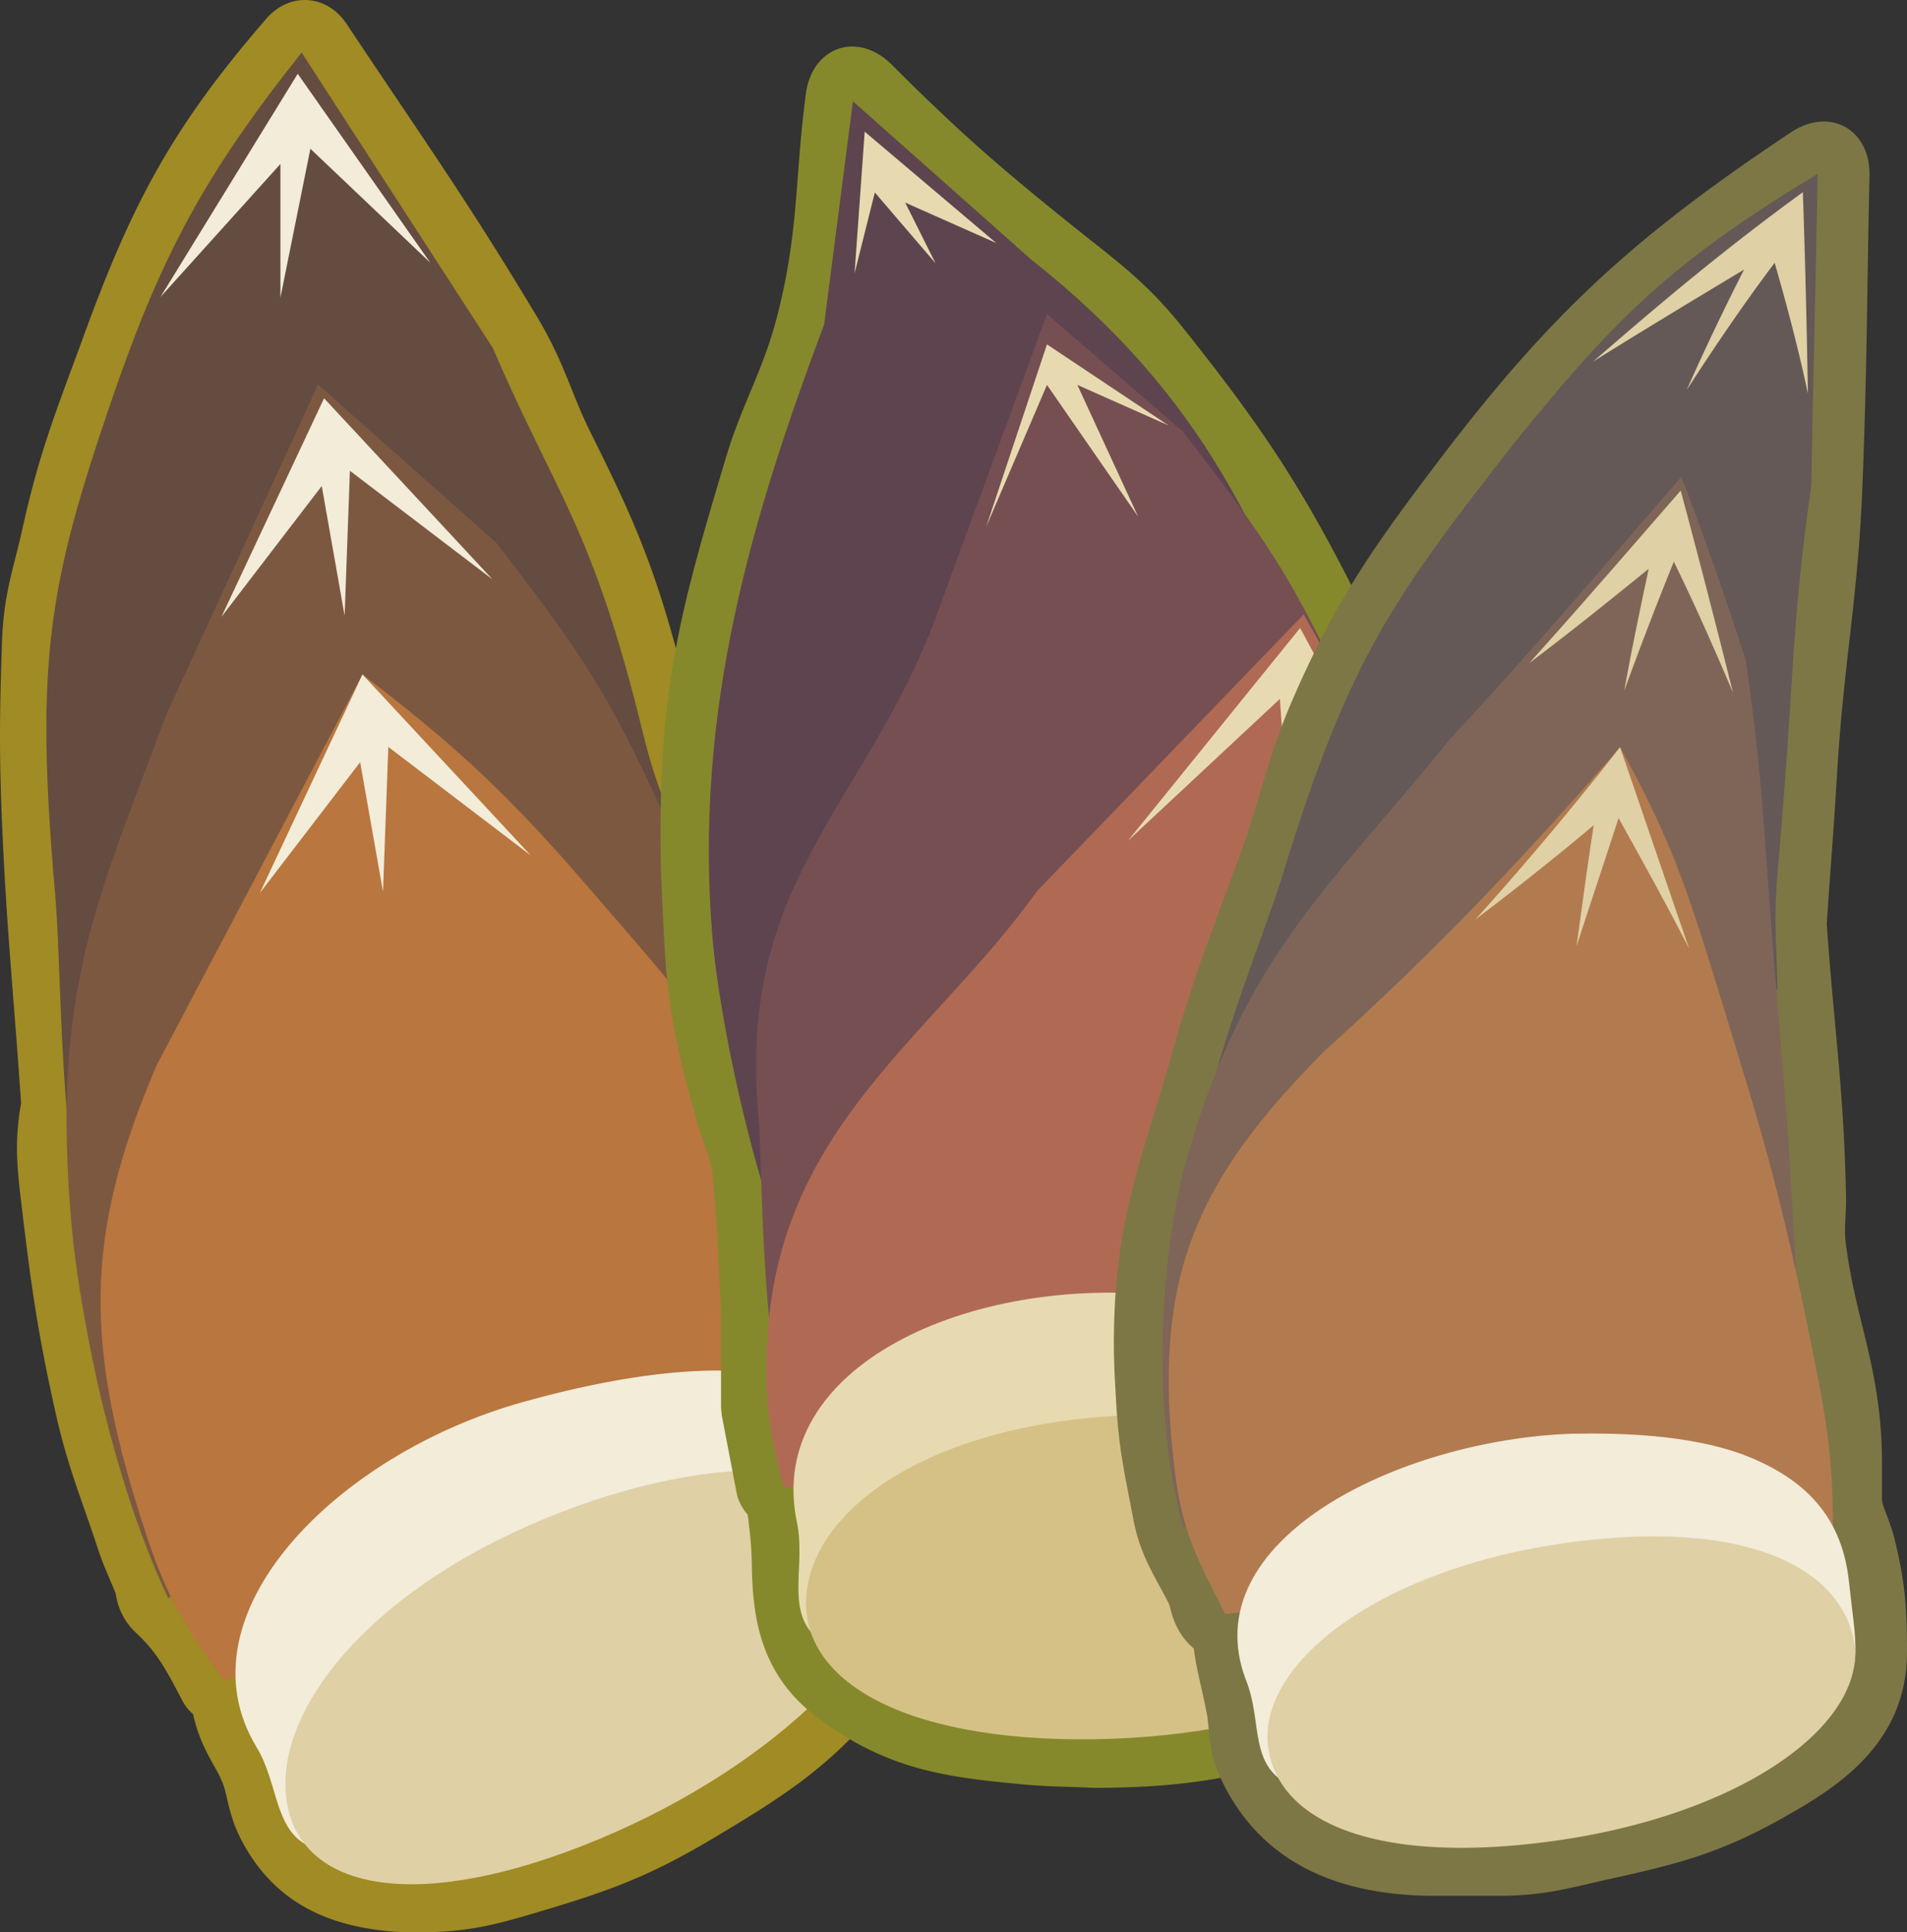 <svg xmlns="http://www.w3.org/2000/svg" width="240.225" height="243.331"><rect width="100%" height="100%" fill="#333333" stroke="none"/><path fill="#a08b24" d="M92.655 107.777c.293.445.61.883.914 1.36.434.679.95 1.577 1.375 2.702 2.477 6.434 3.977 10.067 5.813 16.766 2.328 8.394 3.246 13.234 6.68 21.223 3.6 8.34 5.98 14.019 6.8 24.046.063.72.207 1.23.492 1.938.469 1.164 1.035 2.293 1.59 3.742 2.285 5.941 3.117 10.086 3.117 16.559 0 3.922-.886 7.152-2.414 10.105-.68 1.309-1.488 2.57-2.422 3.856-.793 1.093-1.675 2.207-2.636 3.41-7.07 8.863-13.07 12.601-21.961 17.918-7.61 4.55-12.54 6.484-20.793 8.96-2.918.872-5.246 1.587-7.602 2.09-2.61.56-5.254.88-8.629.88-2.066 0-3.293-.012-5.324-.278-7.105-.918-13.293-3.879-17.191-11.219-1.051-1.988-1.489-3.734-1.782-4.98-.109-.48-.214-.961-.351-1.461a7.78 7.78 0 0 0-.352-1.024c-.465-1.101-.976-1.914-1.433-2.753-.668-1.215-1.438-2.762-2.004-4.84-.082-.309-.149-.61-.207-.903a5.466 5.466 0 0 1-1.29-1.574c-1.046-1.969-1.863-3.566-2.831-5.05-.79-1.204-1.68-2.317-3.094-3.641-1.758-1.637-2.27-3.52-2.473-4.489a4.592 4.592 0 0 1-.062-.414c-.899-2.242-1.559-3.527-2.32-5.875-2.215-6.668-3.825-10.398-5.34-17.25-2.164-9.75-2.973-15.425-4.157-25.375-.308-2.57-.558-4.625-.613-6.671-.062-2.075.063-4.141.5-6.618-.941-13.851-1.848-21.953-2.43-36.03-.343-8.59-.261-13.446.028-22.067.097-3.102.492-5.504 1.03-7.89.458-2.013 1.032-4.009 1.59-6.556 2.18-9.824 4.43-15.187 7.888-24.664C16.78 25.292 21.897 15.812 33.53 2.374c2.95-3.406 7.64-3.109 10.137.645 9.515 14.3 15.176 22.172 24.011 36.926 1.754 2.93 2.836 5.383 3.856 7.875.848 2.082 1.637 4.187 2.906 6.738 4.969 9.965 7.598 15.824 10.567 26.578 1.511 5.527 1.914 8.832 3.726 14.305.63 1.879 1.453 3.277 2.098 4.719.89 1.996 1.746 4.418 1.824 7.617"/><path fill="#644c41" d="M9.374 148.956c-1.906-14.164-1.715-28.316-2.442-36.566-2.582-29.336-.734-39.062 7.18-62.14 6.29-18.352 11.813-28.446 23.883-43.633l24.082 37.199c8.008 18.644 12.57 22.492 18.91 48.476 1.848 7.586 3.356 9.672 5.39 15.887L9.375 148.956"/><path fill="#7d5841" d="M21.19 201.277c-8.066-17.164-11.46-38.824-12.183-47.074-2.582-29.333 3.18-40.711 11.98-64.282L40.07 48.43l22.445 19.922c12.614 16.305 15.293 20.617 26.227 45.89 3.098 7.165 6.73 18.477 9.36 30.731l-76.91 56.305"/><path fill="#b9763e" d="M28.26 211.687c-4.593-6.387-6.972-9.887-9.601-17.738-8.2-24.457-8.11-38.336 1.062-59.766l25.938-49.25c12.078 9.23 18.437 15.219 28.379 26.719 14.742 17.058 21.035 23.492 30.71 48.984 2.825 7.442 2.95 12.164 3.544 20.102L28.26 211.687"/><path fill="#f2ecd9" d="M32.323 220.035c-10.082-16.653 10.031-36.91 33.54-43.473 12.577-3.516 42.026-10.004 45.386 9.043 2.86 16.223 6.055 16.86-37.254 37.094-43.746 20.445-36.188 6.394-41.672-2.664"/><path fill="#dfd0a5" d="M36.167 227.132c-1.961-11.113 9.656-26.39 32.187-35.765 22.535-9.372 42.39-7.965 44.348 3.148 1.96 11.113-14.719 27.719-37.25 37.094-22.535 9.375-37.328 6.633-39.285-4.477"/><path fill="#f2ecd9" d="m45.659 84.933-12.93 27.527 12.64-16.476 2.88 16.328.668-18.25 17.953 13.672-21.211-22.801m-4.836-34.777-12.93 27.527L40.53 61.206l2.883 16.332.664-18.253 17.957 13.671-21.211-22.8m-3.32-40.864L20.218 37.394l15.105-16.742v16.84L39.1 18.734 54.202 33.08l-16.7-23.789"/><path fill="#85892b" d="m90.92 178.226-.09-.961-.003-12.383c-.375-6.5-.41-10.258-1.043-16.828-.09-.96-.281-1.695-.606-2.648-.449-1.328-.968-2.649-1.44-4.356-2.267-8.18-3.56-13.344-4.048-22.293-.347-6.722-.574-10.582-.457-17.332.176-8.758 1.008-15.605 2.414-22.36 1.367-6.558 3.29-13.03 5.723-21.19 2.191-7.376 4.816-11.133 6.676-18.618 2.601-10.472 2.066-16.754 3.464-27.418.786-5.992 6.563-7.957 10.84-3.68 8.664 8.665 13.973 13.254 23.543 20.899 2.598 2.074 4.711 3.695 6.696 5.45 2.171 1.917 4.218 3.995 6.46 6.808 9.794 12.273 15.004 20.015 22.094 34.203 7.649 15.316 11.703 24.207 16.606 40.621 1.719 5.738 3.426 10.188 4.75 14.703 1.441 4.91 2.496 10.016 2.715 16.621.285 9.074.425 14.207.226 23.285a24.379 24.379 0 0 1-.422 4.082c-.199 1.07-.453 2.063-.707 3.051-.43 1.68-.668 2.719-.668 4.098 0 1.492.45 2.336.45 3.828 0 9.016-1.215 16.598-8.137 24.375-2.531 2.848-5.14 4.64-7.922 5.984-2.281 1.102-4.766 1.903-7.711 2.973-11.875 4.352-19.738 6.008-32.605 6.008-3.579-.176-5.797-.13-9.348-.48-9.25-.887-16.75-1.81-25.512-8.465-7.2-5.438-8.062-12.778-8.152-19.168-.035-2.508-.27-4.27-.516-6.286-.633-.726-1.187-1.656-1.394-2.726l-1.875-9.797"/><path fill="#5d444f" d="M101.975 165.605c-7.683-17.34-11.457-38.824-12.183-47.074-2.582-29.336 5.234-54.141 14.031-77.711l3.621-28.063 22.445 19.918c22.004 17.399 29.32 34.66 38.989 60.442 3.828 10.207 1.91 8.507 2.55 14.03l-69.453 58.458"/><path fill="#764f52" d="M101.272 188.785c-5.883-18.141-5.031-40.32-5.758-48.567-2.582-29.336 13.543-38.836 22.34-62.406l14.032-38.27 17.136 14.82c12.614 16.305 15.297 20.618 26.227 45.891 3.101 7.164 6.73 18.48 9.36 30.73l-83.337 57.802"/><path fill="#b06a54" d="M98.682 187.253c-1.906-7.633-2.558-11.824-1.91-20.078 2.008-25.719 21.082-37.066 33.84-54.926l33.61-34.875c7.511 13.215 11.023 21.211 15.683 35.684 6.902 21.465 10.18 29.844 9.129 57.09-.309 7.953-2.04 12.347-4.594 19.887l-85.758-2.782"/><path fill="#e7dab0" d="M100.386 191.68c-4.11-19.622 21.867-31.2 46.543-28.505 13.203 1.442 43.535 6.469 40.417 25.809-2.656 16.469.192 18.285-47.972 21.043-48.656 2.781-36.754-7.676-38.988-18.348"/><path fill="#d5c185" d="M101.702 199.867c1.82-11.286 18.012-21.364 42.687-21.7 24.68-.34 43.207 8.536 41.387 19.82-1.82 11.282-23.297 20.704-47.972 21.04-24.68.34-37.922-7.875-36.102-19.16"/><path fill="#e7dab0" d="m163.776 79.085-21.687 26.79 19.136-17.86 1.274 17.86 3.828-17.86 6.379 7.652-8.93-16.582m-31.89-35.715-7.653 22.961 7.653-17.859 11.48 16.582-7.652-16.582 11.48 5.102-15.308-10.204m-22.961-26.789-1.278 17.86 2.555-10.203 7.652 8.925-3.828-7.652 11.48 5.102-16.581-14.032"/><path fill="#7d7745" d="M147.296 202.07c-.86-1.73-1.63-3.016-2.32-4.383-.907-1.781-1.723-3.785-2.227-6.438-1.043-5.515-1.797-8.71-2.125-14.312-.27-4.52-.41-7.11-.23-11.656.277-6.754 1.269-11.95 2.644-17.082 1.27-4.73 2.89-9.41 4.558-15.418 2.805-10.11 5.145-15.578 8.696-25.43 2.637-7.344 3.347-11.844 6.445-19.043 5.59-12.906 10.426-19.637 18.55-30.355 14.247-18.754 24.77-28.262 44.294-41.274 4.883-3.258 10.047-.422 9.918 5.445-.34 15.403-.285 24.121-.906 39.496-.563 13.833-2.309 21.618-3.157 35.45-.441 7.523-.828 11.89-1.32 19.293.934 13.3 2.176 20.972 2.43 34.453.011 1.183-.059 2.133-.102 3.07-.039.852-.05 1.7.082 2.762.64 4.969 1.727 8.808 2.637 12.672 1.008 4.28 1.91 8.902 1.91 14.89v4.5c0 .34.043.59.273 1.227.446 1.215.957 2.422 1.344 4.004 1.348 5.476 1.535 8.867 1.535 14.12 0 11.767-9.23 17.259-15.62 20.856-7.95 4.496-13.4 5.84-21.567 7.649-2.524.55-4.527 1.07-6.535 1.453a39.49 39.49 0 0 1-7.66.723h-8.098c-10.383 0-21.422-3.02-26.93-14.7-.969-2.078-1.297-3.898-1.469-5.379-.105-.941-.132-1.914-.363-3.07-.437-2.223-.887-3.969-1.23-5.719a40.983 40.983 0 0 1-.38-2.285c-1.624-1.336-2.347-3.09-2.632-3.93-.164-.492-.3-1.039-.445-1.59"/><path fill="#645957" d="M151.159 143.199c2.828-13.301 8.133-25.555 10.477-33.223 8.332-27.246 14.12-35.004 29.164-54.25 12.398-15.32 19.617-22.68 38.171-33.824-.23 13.258-.57 25.926-.8 39.18-2.668 18.992-1.989 22.878-4.18 47.976-.64 7.32-.184 9.355-.078 15.473-15.563 5.972-39.629 12.226-72.754 18.668"/><path fill="#7f6558" d="M149.038 192.382c-4.711-17.582-1.965-36.941-.059-44.586 7.254-27.07 18.008-35.367 33.797-54.863 10.371-11.121 19.309-21.707 29.024-32.883 3.004 7.828 5.59 15.32 8.132 23.153 2.536 18.035 2.09 21.773 4.325 47.296.632 7.239 1.386 17.97 1.996 29.57-17.055 10.657-45.043 21.231-77.215 32.313"/><path fill="#b27b4f" d="M154.335 203.242c-3.52-6.899-5.39-10.254-6.336-17.942-2.938-23.937 2.289-36.37 18.937-53.023 14.282-12.86 25.98-25.348 37.14-38.188 6.228 11.23 8.458 17.797 12.36 30.563 5.848 19.129 8.043 25.597 12.965 50.902 1.309 7.406 1.504 11.422 1.504 18.64-20.648 2.903-46.535 5.891-76.57 9.048"/><path fill="#f2ecd9" d="M156.964 211.605c-6.766-17.613 19.308-30.297 41.066-31.055 5.813-.101 14.484.059 21.504 2.61 6.973 2.675 12.437 7.07 13.383 16.039.8 7.62 2.008 11.535-1.996 14.777-4.067 3.176-12.742 5.277-34.73 9.55-44.63 7.876-35.38-2.402-39.227-11.921"/><path fill="#dfd0a5" d="M159.655 218.812c-.004-10.504 15.438-21.395 37.516-24.496 22.008-3.094 35.05 2.66 36.515 13.105.735 10.43-15.023 21.188-37.761 24.387-22.762 3.2-35.903-2.457-36.27-12.996M204.077 94.09a398.77 398.77 0 0 1-18.203 21.675 354.808 354.808 0 0 0 14.894-11.852c-.816 5.165-1.453 10.114-2.18 15.27 1.778-5.465 3.524-10.68 5.305-16.164 3.09 5.574 6.028 10.84 8.88 16.43-2.954-8.582-5.739-16.778-8.696-25.36m7.641-32.312c-6.438 7.398-12.473 14.394-19.082 21.734 5.308-4 10.105-7.871 15.05-11.879-1.101 5.192-2.152 10.13-3.066 15.313a487.162 487.162 0 0 1 6.234-16.211c2.719 5.566 5.078 10.91 7.446 16.48a1476.205 1476.205 0 0 0-6.582-25.437m15.386-37.571c-9.875 7.176-18.043 14.051-26.422 21.332 6.329-3.953 12.414-7.62 19.02-11.59a319.06 319.06 0 0 0-7.234 15.165c3.507-5.399 7.003-10.598 11.086-16.016 1.597 5.563 3 10.871 4.187 16.461-.152-8.578-.336-16.777-.637-25.352"/></svg>
